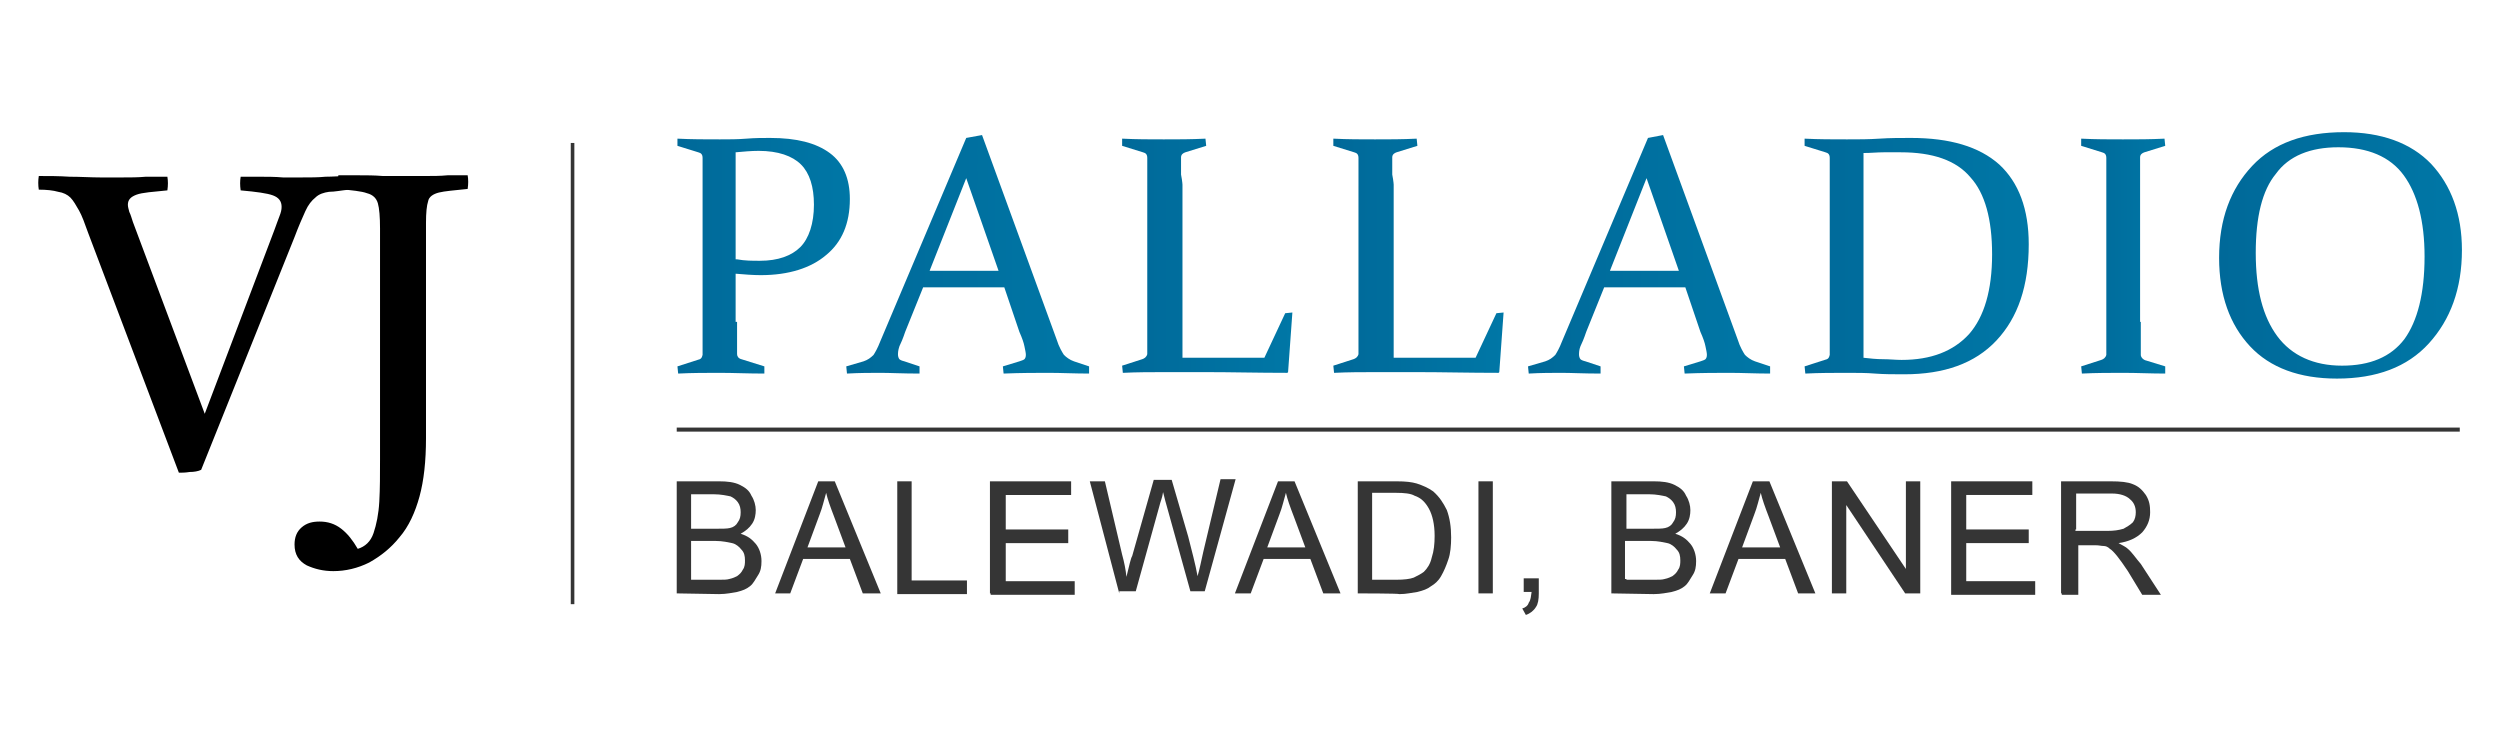 <?xml version="1.0" encoding="utf-8"?>
<!-- Generator: Adobe Illustrator 25.4.1, SVG Export Plug-In . SVG Version: 6.00 Build 0)  -->
<svg version="1.1" id="Layer_1" xmlns="http://www.w3.org/2000/svg" xmlns:xlink="http://www.w3.org/1999/xlink" x="0px" y="0px"
	 viewBox="0 0 348 104" style="enable-background:new 0 0 348 104;" xml:space="preserve">
<style type="text/css">
	.st0{fill:none;stroke:#353535;stroke-width:0.5;stroke-miterlimit:10;}
	.st1{fill:#353535;}
	.st2{fill:url(#SVGID_1_);}
	.st3{fill:url(#SVGID_00000135667560699006759610000017252356371457219215_);}
	.st4{fill:url(#SVGID_00000119796316093256844080000001613453758019280777_);}
	.st5{fill:url(#SVGID_00000163053642136788513760000009807167322509422012_);}
	.st6{fill:url(#SVGID_00000166643856691283539230000007038997639060929932_);}
	.st7{fill:url(#SVGID_00000048466981861440310720000011983551433628699565_);}
	.st8{fill:url(#SVGID_00000147187510847032690640000016708659908123403662_);}
	.st9{fill:url(#SVGID_00000131330376355732140260000006011218504186275990_);}
	.st10{fill:none;stroke:#353535;stroke-width:0.564;stroke-miterlimit:10;}
</style>
<g>
	<g>
		<g>
			<g>
				<path d="M24.9,65.8L12.3,32.5c-0.5-1.4-0.9-2.5-1.3-3.2s-0.8-1.4-1.2-1.8c-0.4-0.4-1-0.7-1.7-0.8c-0.7-0.2-1.6-0.3-2.7-0.3
					c-0.1-0.6-0.1-1.3,0-1.9c1.4,0,2.8,0,4.3,0.1c1.5,0,3,0.1,4.3,0.1c0.8,0,1.9,0,3,0s2.2,0,3.3-0.1c1.1,0,2.1,0,3,0
					c0.1,0.6,0.1,1.2,0,1.9c-2,0.2-3.5,0.3-4.3,0.6s-1.2,0.7-1.2,1.4c0,0.3,0.1,0.6,0.2,1c0.2,0.4,0.3,0.8,0.5,1.4l10,26.7L38.2,32
					c0.3-0.8,0.5-1.4,0.7-1.9s0.3-0.9,0.3-1.3c0-0.8-0.4-1.3-1.2-1.6c-0.8-0.3-2.3-0.5-4.5-0.7c-0.1-0.7-0.1-1.3,0-1.9
					c0.6,0,1.4,0,2.5,0c1.1,0,2.3,0,3.4,0.1c1.1,0,2,0,2.5,0c1.3,0,2.4,0,3.4-0.1c1,0,2.1-0.1,3.3-0.1c0.1,0.6,0.1,1.3,0,1.9
					c-1.1,0.1-2,0.3-2.8,0.3c-0.7,0.1-1.4,0.3-1.9,0.8c-0.5,0.4-1,1-1.4,1.9s-0.9,2-1.5,3.6L28,65.4c-0.4,0.2-1,0.3-1.6,0.3
					C25.8,65.8,25.3,65.8,24.9,65.8z"/>
			</g>
			<g>
				<path d="M46.4,79.5c-1.4,0-2.6-0.3-3.7-0.8c-1.1-0.6-1.7-1.5-1.7-2.9c0-1,0.3-1.8,1-2.4c0.7-0.6,1.5-0.8,2.5-0.8
					c1.1,0,2.1,0.3,3,1c0.9,0.7,1.6,1.6,2.3,2.8c1-0.3,1.8-1,2.2-2.2s0.7-2.6,0.8-4.4c0.1-1.8,0.1-3.7,0.1-5.9V31.8
					c0-1.6-0.1-2.8-0.3-3.5s-0.7-1.2-1.5-1.4c-0.8-0.3-2.1-0.4-4-0.6c-0.1-0.6-0.1-1.2,0-1.9c0.8,0,1.7,0,2.8,0c1.1,0,2.2,0,3.4,0.1
					c1.1,0,2.1,0,2.9,0c0.8,0,1.8,0,2.9,0s2.2,0,3.2-0.1c1.1,0,2,0,2.8,0c0.1,0.6,0.1,1.2,0,1.9c-1.9,0.2-3.2,0.3-4,0.5
					c-0.8,0.2-1.4,0.6-1.5,1.2c-0.2,0.6-0.3,1.6-0.3,3v30c0,3.2-0.3,5.9-0.9,8.1c-0.6,2.2-1.5,4.2-2.8,5.7c-1.2,1.5-2.6,2.6-4.2,3.5
					C49.8,79.1,48.1,79.5,46.4,79.5z"/>
			</g>
		</g>
	</g>
	<line class="st0" x1="79.7" y1="19.9" x2="79.7" y2="84.1"/>
	<g>
		<g>
			<g>
				<g>
					<path class="st1" d="M94.2,82.6V67h5.9c1.1,0,2.1,0.1,2.9,0.5c0.8,0.4,1.3,0.8,1.6,1.5c0.4,0.6,0.6,1.4,0.6,2s-0.1,1.3-0.5,1.9
						s-0.9,1-1.6,1.4c1,0.3,1.6,0.8,2.1,1.4c0.5,0.6,0.8,1.5,0.8,2.4c0,0.8-0.1,1.4-0.5,2s-0.6,1.1-1.1,1.5c-0.5,0.4-1,0.6-1.8,0.8
						c-0.6,0.1-1.5,0.3-2.5,0.3L94.2,82.6L94.2,82.6z M96.2,73.6h3.4c0.9,0,1.6,0,2-0.1c0.5-0.1,0.9-0.4,1.1-0.8
						c0.3-0.4,0.4-0.8,0.4-1.4c0-0.5-0.1-1-0.4-1.4c-0.3-0.4-0.6-0.6-1-0.8c-0.5-0.1-1.3-0.3-2.4-0.3h-3.1V73.6z M96.2,80.7h3.9
						c0.6,0,1.1,0,1.4-0.1c0.5-0.1,0.9-0.3,1.1-0.4c0.4-0.3,0.6-0.5,0.8-0.9c0.3-0.4,0.3-0.9,0.3-1.3c0-0.6-0.1-1.1-0.5-1.5
						c-0.3-0.4-0.8-0.8-1.3-0.9c-0.5-0.1-1.3-0.3-2.3-0.3h-3.4V80.7z"/>
				</g>
			</g>
			<g>
				<g>
					<path class="st1" d="M107.9,82.6l6-15.6h2.3l6.4,15.6h-2.5l-1.8-4.8h-6.5l-1.8,4.8H107.9z M112.4,76.2h5.3l-1.6-4.3
						c-0.5-1.3-0.9-2.4-1.1-3.3c-0.3,1-0.5,2-0.9,3L112.4,76.2z"/>
				</g>
			</g>
			<g>
				<g>
					<path class="st1" d="M124.9,82.6V67h2v13.8h7.7v1.9h-9.7V82.6z"/>
				</g>
			</g>
			<g>
				<g>
					<path class="st1" d="M137.8,82.6V67h11.3v1.9H140v4.8h8.7v1.9H140v5.3h9.6v1.9h-11.7V82.6z"/>
				</g>
			</g>
			<g>
				<g>
					<path class="st1" d="M155.8,82.6L151.7,67h2.1l2.4,10.2c0.3,1.1,0.5,2.1,0.6,3.1c0.4-1.6,0.6-2.6,0.8-2.9l3-10.6h2.5l2.3,7.9
						c0.5,2,1,3.8,1.3,5.5c0.3-1,0.5-2.1,0.8-3.4l2.4-10.1h2.1l-4.3,15.6h-2l-3.3-11.9c-0.3-1-0.4-1.6-0.5-1.9
						c-0.1,0.8-0.4,1.4-0.5,1.9l-3.3,11.9h-2.3V82.6z"/>
				</g>
			</g>
			<g>
				<g>
					<path class="st1" d="M171.9,82.6l6-15.6h2.3l6.4,15.6h-2.4l-1.8-4.8h-6.5l-1.8,4.8H171.9z M176.4,76.2h5.3l-1.6-4.3
						c-0.5-1.3-0.9-2.4-1.1-3.3c-0.3,1-0.5,2-0.9,3L176.4,76.2z"/>
				</g>
			</g>
			<g>
				<g>
					<path class="st1" d="M189,82.6V67h5.4c1.3,0,2.1,0.1,2.8,0.3c0.9,0.3,1.6,0.6,2.3,1.1c0.9,0.8,1.4,1.6,1.9,2.6
						c0.4,1.1,0.6,2.3,0.6,3.8c0,1.1-0.1,2.3-0.4,3.1c-0.3,0.9-0.6,1.6-1,2.3s-0.9,1.1-1.4,1.4c-0.5,0.4-1.1,0.6-1.9,0.8
						c-0.8,0.1-1.5,0.3-2.5,0.3C194.8,82.6,189,82.6,189,82.6z M191,80.7h3.4c1,0,1.9-0.1,2.4-0.3c0.6-0.3,1-0.5,1.4-0.8
						c0.5-0.5,0.9-1.1,1.1-2c0.3-0.9,0.4-1.9,0.4-3c0-1.6-0.3-2.9-0.8-3.8c-0.5-0.9-1.1-1.5-2-1.8c-0.5-0.3-1.4-0.4-2.6-0.4H191
						L191,80.7L191,80.7z"/>
				</g>
			</g>
			<g>
				<g>
					<path class="st1" d="M205.8,82.6V67h2v15.6H205.8z"/>
				</g>
			</g>
			<g>
				<g>
					<path class="st1" d="M212.1,82.6v-2.1h2.1v2.1c0,0.8-0.1,1.5-0.4,1.9c-0.3,0.5-0.8,0.9-1.4,1.1l-0.5-0.9
						c0.4-0.1,0.8-0.4,0.9-0.8c0.3-0.4,0.3-0.9,0.4-1.5h-1.1V82.6z"/>
				</g>
			</g>
			<g>
				<g>
					<path class="st1" d="M224.3,82.6V67h5.9c1.1,0,2.1,0.1,2.9,0.5c0.8,0.4,1.3,0.8,1.6,1.5c0.4,0.6,0.6,1.4,0.6,2
						s-0.1,1.3-0.5,1.9c-0.4,0.6-0.9,1-1.6,1.4c1,0.3,1.6,0.8,2.1,1.4s0.8,1.5,0.8,2.4c0,0.8-0.1,1.4-0.5,2
						c-0.4,0.6-0.6,1.1-1.1,1.5c-0.5,0.4-1,0.6-1.8,0.8c-0.6,0.1-1.5,0.3-2.5,0.3L224.3,82.6L224.3,82.6z M226.4,73.6h3.4
						c0.9,0,1.6,0,2-0.1c0.5-0.1,0.9-0.4,1.1-0.8c0.3-0.4,0.4-0.8,0.4-1.4c0-0.5-0.1-1-0.4-1.4c-0.3-0.4-0.6-0.6-1-0.8
						c-0.5-0.1-1.3-0.3-2.4-0.3h-3.1V73.6z M226.4,80.7h3.9c0.6,0,1.1,0,1.4-0.1c0.5-0.1,0.9-0.3,1.1-0.4c0.4-0.3,0.6-0.5,0.8-0.9
						c0.3-0.4,0.3-0.9,0.3-1.3c0-0.6-0.1-1.1-0.5-1.5c-0.3-0.4-0.8-0.8-1.3-0.9c-0.5-0.1-1.3-0.3-2.3-0.3h-3.6v5.3H226.4z"/>
				</g>
			</g>
			<g>
				<g>
					<path class="st1" d="M238,82.6l6-15.6h2.3l6.4,15.6h-2.4l-1.8-4.8H242l-1.8,4.8H238z M242.5,76.2h5.3l-1.6-4.3
						c-0.5-1.3-0.9-2.4-1.1-3.3c-0.3,1-0.5,2-0.9,3L242.5,76.2z"/>
				</g>
			</g>
			<g>
				<g>
					<path class="st1" d="M255,82.6V67h2.1l8.2,12.2V67h2v15.6h-2.1L257,70.3v12.3H255z"/>
				</g>
			</g>
			<g>
				<g>
					<path class="st1" d="M271.6,82.6V67h11.3v1.9h-9.2v4.8h8.7v1.9h-8.7v5.3h9.6v1.9h-11.7V82.6z"/>
				</g>
			</g>
			<g>
				<g>
					<path class="st1" d="M286.9,82.6V67h6.9c1.4,0,2.4,0.1,3.1,0.4c0.8,0.3,1.3,0.8,1.8,1.5c0.5,0.8,0.6,1.5,0.6,2.4
						c0,1.1-0.4,2-1.1,2.8c-0.8,0.8-1.9,1.3-3.3,1.5c0.5,0.3,1,0.5,1.3,0.8c0.6,0.5,1.1,1.3,1.8,2.1l2.8,4.3h-2.6l-2-3.3
						c-0.6-0.9-1.1-1.6-1.5-2.1c-0.4-0.5-0.8-0.9-1-1c-0.3-0.3-0.6-0.4-0.9-0.4s-0.6-0.1-1.1-0.1h-2.4v6.9h-2.3V82.6z M288.9,73.9
						h4.4c1,0,1.6-0.1,2.3-0.3c0.5-0.3,0.9-0.5,1.3-0.9c0.3-0.4,0.4-0.9,0.4-1.4c0-0.8-0.3-1.4-0.8-1.8c-0.5-0.5-1.4-0.8-2.5-0.8
						H289v5H288.9z"/>
				</g>
			</g>
		</g>
		<g>
			
				<linearGradient id="SVGID_1_" gradientUnits="userSpaceOnUse" x1="94.47" y1="70.425" x2="118.504" y2="70.425" gradientTransform="matrix(1 0 0 -1 0 106)">
				<stop  offset="0" style="stop-color:#006999"/>
				<stop  offset="1" style="stop-color:#0077A6"/>
			</linearGradient>
			<path class="st2" d="M102.6,44.8c0,0.9,0,1.8,0,2.5c0,0.8,0,1.5,0,2c0,0.3,0.2,0.6,0.6,0.7l3.2,1v1c-2.3,0-4.3-0.1-6.2-0.1
				s-3.8,0-5.8,0.1l-0.1-1l2.8-0.9c0.5-0.1,0.6-0.3,0.7-0.7c0-0.7,0-1.4,0-2c0-0.8,0-1.6,0-2.6v-19c0-0.8,0-1.5,0-2.1
				c0-0.7,0-1.2,0-1.7s-0.2-0.7-0.6-0.8l-2.9-0.9v-1c2,0.1,3.9,0.1,5.9,0.1c1.2,0,2.5,0,3.7-0.1c1.2-0.1,2.3-0.1,3.3-0.1
				c3.7,0,6.4,0.7,8.3,2.1s2.8,3.6,2.8,6.4c0,3.4-1.1,6-3.3,7.8c-2.1,1.8-5.2,2.8-9.1,2.8c-1.1,0-2.3-0.1-3.5-0.2v6.7H102.6z
				 M102.6,36.1c1.1,0.2,2.1,0.2,3.2,0.2c2.5,0,4.4-0.7,5.6-1.9c1.2-1.2,1.9-3.3,1.9-5.9c0-2.5-0.6-4.4-1.8-5.6
				c-1.2-1.2-3.2-1.9-5.9-1.9c-1,0-2.1,0.1-3.2,0.2v14.9H102.6z"/>
			
				<linearGradient id="SVGID_00000093899404039952169710000004898297434561488804_" gradientUnits="userSpaceOnUse" x1="117.908" y1="70.538" x2="151.806" y2="70.538" gradientTransform="matrix(1 0 0 -1 0 106)">
				<stop  offset="0" style="stop-color:#006999"/>
				<stop  offset="1" style="stop-color:#0077A6"/>
			</linearGradient>
			<path style="fill:url(#SVGID_00000093899404039952169710000004898297434561488804_);" d="M136.7,18.8l10.4,28.5
				c0.3,1,0.8,1.8,1,2.1c0.3,0.3,0.8,0.7,1.4,0.9l2.1,0.7v1c-2,0-3.9-0.1-5.6-0.1c-1.8,0-3.8,0-6.3,0.1l-0.1-1l2.3-0.7
				c0.3-0.1,0.6-0.2,0.7-0.3c0.1-0.1,0.2-0.3,0.2-0.6c0-0.3-0.1-0.7-0.2-1.2s-0.3-1.1-0.7-2l-2.1-6.2h-11.3l-2.5,6.2
				c-0.3,0.9-0.6,1.6-0.8,2c-0.2,0.6-0.2,0.9-0.2,1.2c0,0.2,0.1,0.5,0.2,0.6c0.1,0.1,0.3,0.2,0.7,0.3l2.1,0.7v1
				c-2.3,0-4.1-0.1-5.4-0.1c-1.4,0-2.9,0-4.7,0.1l-0.1-1l2.4-0.7c0.6-0.2,1-0.5,1.4-0.9c0.2-0.3,0.6-1,0.9-1.8l12-28.4L136.7,18.8z
				 M129.4,37.7h9.6l-4.5-12.9L129.4,37.7z"/>
			
				<linearGradient id="SVGID_00000096778446322845152400000010879417084734640821_" gradientUnits="userSpaceOnUse" x1="156.489" y1="70.425" x2="180.019" y2="70.425" gradientTransform="matrix(1 0 0 -1 0 106)">
				<stop  offset="0" style="stop-color:#006999"/>
				<stop  offset="1" style="stop-color:#0077A6"/>
			</linearGradient>
			<path style="fill:url(#SVGID_00000096778446322845152400000010879417084734640821_);" d="M164.6,25.7v19c0,1.7,0,3.4,0,5.1H176
				l2.9-6.2l1-0.1l-0.6,8.3l-0.1,0.1c-4.1,0-7.8-0.1-11.2-0.1h-5.9c-1.9,0-3.8,0-5.8,0.1l-0.1-1l2.8-0.9c0.3-0.1,0.6-0.3,0.7-0.7
				c0-0.7,0-1.4,0-2c0-0.8,0-1.6,0-2.6V25.8c0-0.8,0-1.5,0-2.1c0-0.7,0-1.2,0-1.7s-0.2-0.7-0.6-0.8l-2.9-0.9v-1
				c2,0.1,3.9,0.1,5.8,0.1c1.9,0,3.8,0,5.8-0.1l0.1,1l-2.9,0.9c-0.3,0.1-0.6,0.3-0.6,0.7c0,0.6,0,1.4,0,2.4
				C164.6,25.3,164.6,25.8,164.6,25.7z"/>
			
				<linearGradient id="SVGID_00000146484776398126706770000016334929708428193694_" gradientUnits="userSpaceOnUse" x1="185.797" y1="70.425" x2="209.328" y2="70.425" gradientTransform="matrix(1 0 0 -1 0 106)">
				<stop  offset="0" style="stop-color:#006999"/>
				<stop  offset="1" style="stop-color:#0077A6"/>
			</linearGradient>
			<path style="fill:url(#SVGID_00000146484776398126706770000016334929708428193694_);" d="M194,25.7v19c0,1.7,0,3.4,0,5.1h11.4
				l2.9-6.2l1-0.1l-0.6,8.3l-0.1,0.1c-4.1,0-7.8-0.1-11.2-0.1h-5.9c-1.9,0-3.8,0-5.8,0.1l-0.1-1l2.8-0.9c0.3-0.1,0.6-0.3,0.7-0.7
				c0-0.7,0-1.4,0-2c0-0.8,0-1.6,0-2.6V25.8c0-0.8,0-1.5,0-2.1s0-1.2,0-1.7s-0.2-0.7-0.6-0.8l-2.9-0.9v-1c2,0.1,3.9,0.1,5.8,0.1
				c1.9,0,3.8,0,5.8-0.1l0.1,1l-2.9,0.9c-0.3,0.1-0.6,0.3-0.6,0.7c0,0.6,0,1.4,0,2.4C194,25.3,194,25.8,194,25.7z"/>
			
				<linearGradient id="SVGID_00000129923821369235056270000003124014023287203987_" gradientUnits="userSpaceOnUse" x1="212.66" y1="70.538" x2="246.558" y2="70.538" gradientTransform="matrix(1 0 0 -1 0 106)">
				<stop  offset="0" style="stop-color:#006999"/>
				<stop  offset="1" style="stop-color:#0077A6"/>
			</linearGradient>
			<path style="fill:url(#SVGID_00000129923821369235056270000003124014023287203987_);" d="M231.5,18.8l10.4,28.5
				c0.3,1,0.8,1.8,1,2.1c0.3,0.3,0.8,0.7,1.4,0.9l2.1,0.7v1c-2,0-3.9-0.1-5.6-0.1c-1.8,0-3.8,0-6.3,0.1l-0.1-1l2.3-0.7
				c0.3-0.1,0.6-0.2,0.7-0.3c0.1-0.1,0.2-0.3,0.2-0.6c0-0.3-0.1-0.7-0.2-1.2s-0.3-1.1-0.7-2l-2.1-6.2h-11.3l-2.5,6.2
				c-0.3,0.9-0.6,1.6-0.8,2c-0.2,0.5-0.2,0.9-0.2,1.2c0,0.2,0.1,0.5,0.2,0.6c0.1,0.1,0.3,0.2,0.7,0.3l2.1,0.7v1
				c-2.3,0-4.1-0.1-5.4-0.1s-2.9,0-4.6,0.1l-0.1-1l2.4-0.7c0.6-0.2,1-0.5,1.4-0.9c0.2-0.3,0.6-1,0.9-1.8l12-28.4L231.5,18.8z
				 M224.1,37.7h9.6l-4.5-12.9L224.1,37.7z"/>
			
				<linearGradient id="SVGID_00000125603792248537717300000005276186332627604641_" gradientUnits="userSpaceOnUse" x1="251.241" y1="70.368" x2="282.383" y2="70.368" gradientTransform="matrix(1 0 0 -1 0 106)">
				<stop  offset="0" style="stop-color:#006999"/>
				<stop  offset="1" style="stop-color:#0077A6"/>
			</linearGradient>
			<path style="fill:url(#SVGID_00000125603792248537717300000005276186332627604641_);" d="M257.1,51.9c-1.9,0-3.8,0-5.8,0.1
				l-0.1-1l2.8-0.9c0.5-0.1,0.6-0.3,0.7-0.7c0-0.7,0-1.4,0-2c0-0.8,0-1.6,0-2.6v-19c0-0.8,0-1.5,0-2.1s0-1.2,0-1.7s-0.2-0.7-0.6-0.8
				l-2.9-0.9v-1c2,0.1,3.9,0.1,5.9,0.1c1.6,0,3,0,4.5-0.1c1.5-0.1,2.9-0.1,4.4-0.1c5.4,0,9.5,1.2,12.3,3.7c2.7,2.5,4.1,6.2,4.1,11.1
				c0,5.8-1.5,10.2-4.5,13.4c-3,3.2-7.3,4.7-12.8,4.7c-1.5,0-2.8,0-4.1-0.1C259.8,51.9,258.5,51.9,257.1,51.9z M259.4,49.8
				c0.9,0.1,1.8,0.2,2.7,0.2c0.9,0,1.8,0.1,2.6,0.1c4.1,0,7.2-1.2,9.4-3.6c2.1-2.4,3.2-6.1,3.2-11.1c0-4.9-1-8.5-3-10.7
				c-2-2.4-5.3-3.5-9.7-3.5c-0.7,0-1.5,0-2.4,0c-0.9,0-1.8,0.1-2.8,0.1v28.4H259.4z"/>
			
				<linearGradient id="SVGID_00000153690976828339085310000005217871182912194956_" gradientUnits="userSpaceOnUse" x1="289.867" y1="70.368" x2="301.517" y2="70.368" gradientTransform="matrix(1 0 0 -1 0 106)">
				<stop  offset="0" style="stop-color:#006999"/>
				<stop  offset="1" style="stop-color:#0077A6"/>
			</linearGradient>
			<path style="fill:url(#SVGID_00000153690976828339085310000005217871182912194956_);" d="M298,44.8c0,0.9,0,1.8,0,2.6
				c0,0.8,0,1.5,0,2c0,0.3,0.3,0.7,0.8,0.8l2.6,0.8v1c-2,0-3.9-0.1-5.8-0.1c-1.9,0-3.8,0-5.8,0.1l-0.1-1l2.8-0.9
				c0.3-0.1,0.6-0.3,0.7-0.7c0-0.7,0-1.4,0-2c0-0.8,0-1.6,0-2.6v-19c0-0.8,0-1.5,0-2.1s0-1.2,0-1.7s-0.2-0.7-0.6-0.8l-2.9-0.9v-1
				c2,0.1,3.9,0.1,5.8,0.1c1.9,0,3.8,0,5.8-0.1l0.1,1l-2.9,0.9c-0.3,0.1-0.6,0.3-0.6,0.7c0,0.6,0,1.1,0,1.8c0,0.7,0,1.4,0,2.1v19
				H298z"/>
			
				<linearGradient id="SVGID_00000129916625393468263910000007958346189054795699_" gradientUnits="userSpaceOnUse" x1="308.933" y1="70.481" x2="342.67" y2="70.481" gradientTransform="matrix(1 0 0 -1 0 106)">
				<stop  offset="0" style="stop-color:#006999"/>
				<stop  offset="1" style="stop-color:#0077A6"/>
			</linearGradient>
			<path style="fill:url(#SVGID_00000129916625393468263910000007958346189054795699_);" d="M342.7,34.8c0,5.4-1.6,9.7-4.6,13
				c-3,3.3-7.3,4.9-12.8,4.9c-5.2,0-9.3-1.5-12.1-4.5c-2.8-3-4.3-7.1-4.3-12.3c0-5.4,1.6-9.6,4.6-12.8s7.3-4.7,12.8-4.7
				c5.2,0,9.3,1.5,12.1,4.4C341.2,25.8,342.7,29.8,342.7,34.8z M314,35.2c0,5.1,1,8.9,3,11.6s5.1,4.1,9,4.1c3.9,0,6.8-1.2,8.7-3.7
				c1.8-2.5,2.8-6.3,2.8-11.5c0-4.9-1-8.7-2.9-11.3s-5-3.9-9.1-3.9c-3.9,0-6.9,1.2-8.7,3.7C314.9,26.5,314,30.2,314,35.2z"/>
		</g>
		<line class="st10" x1="342.4" y1="59.8" x2="94.2" y2="59.8"/>
	</g>
</g>
</svg>
